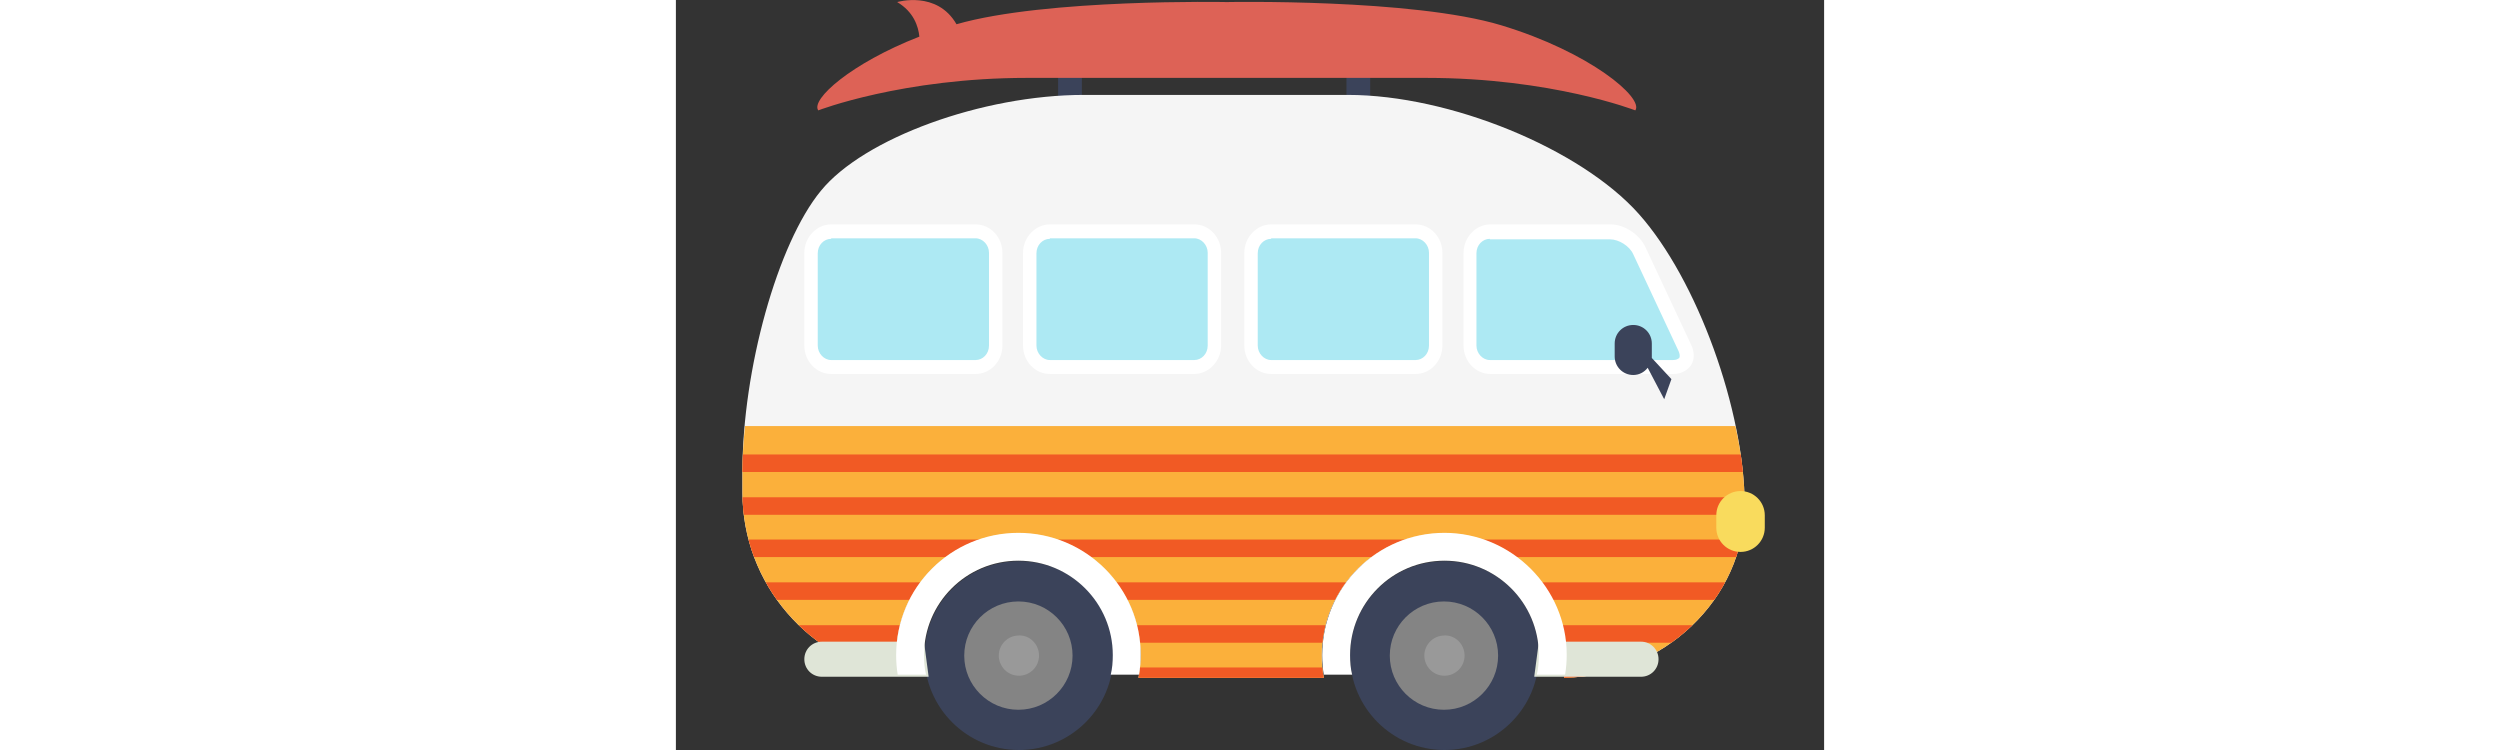 <!-- Generator: Adobe Illustrator 25.2.3, SVG Export Plug-In  -->
<svg version="1.1" xmlns="http://www.w3.org/2000/svg" xmlns:xlink="http://www.w3.org/1999/xlink"
	x="0px" y="0px" width="100"
	height="30" viewBox="0 0 222.6 145.4"
	style="overflow:visible;enable-background:new 0 0 222.6 145.4;"
	xml:space="preserve">
<rect x="0" y="0" width="222.6" height="145.4" fill="#333333" stroke="none"/>
<style type="text/css">
	.st0{fill:#3B435A;}
	.st1{fill:#848484;}
	.st2{fill:#999999;}
	.st3{fill:#F5F5F5;}
	.st4{fill:#ADE9F3;}
	.st5{fill:#FFFFFF;}
	.st6{fill:#FBB03B;}
	.st7{clip-path:url(#SVGID_2_);}
	.st8{fill:#F15A24;}
	.st9{fill:#DFE5D7;}
	.st10{fill:#F9DB5D;}
	.st11{fill:#DD6256;}
	.st12{clip-path:url(#SVGID_4_);}
</style>
<defs>
</defs>
<g>
	<g>
		<rect x="74.1" y="13.1" class="st0" width="4.6" height="8.3"/>
		<rect x="130" y="13.1" class="st0" width="4.6" height="8.3"/>
	</g>
	<g>
		<g>
			<path class="st0" d="M84.8,127.1c0,10.1-8.2,18.3-18.3,18.3c-10.1,0-18.3-8.2-18.3-18.3c0-10.1,8.2-18.3,18.3-18.3
				C76.6,108.7,84.8,116.9,84.8,127.1z"/>
			<path class="st1" d="M76.9,127.1c0,5.8-4.7,10.5-10.5,10.5c-5.8,0-10.5-4.7-10.5-10.5c0-5.8,4.7-10.5,10.5-10.5
				C72.2,116.6,76.9,121.3,76.9,127.1z"/>
			<path class="st2" d="M70.4,127.1c0,2.2-1.8,3.9-3.9,3.9c-2.2,0-3.9-1.8-3.9-3.9c0-2.2,1.8-3.9,3.9-3.9
				C68.6,123.1,70.4,124.9,70.4,127.1z"/>
		</g>
		<path class="st3" d="M186.7,41.5c-11.3-12.7-36.7-23.1-56.4-23.1H79.1c-19.7,0-42.7,8.4-51,18.6c-8.4,10.2-15.2,34.7-15.2,54.4
			v4.1c0,17.8,13.1,32.6,30.1,35.4c-0.2-1.3-0.3-2.5-0.3-3.8c0-13.1,10.6-23.7,23.7-23.7c13.1,0,23.7,10.6,23.7,23.7
			c0,1.5-0.2,2.9-0.4,4.3h35.9c-0.3-1.4-0.4-2.8-0.4-4.3c0-13.1,10.6-23.7,23.7-23.7c13.1,0,23.7,10.6,23.7,23.7
			c0,1.5-0.2,2.9-0.4,4.3c19.3-0.4,35-15.3,35-33.4C207.2,79.6,198,54.2,186.7,41.5z"/>
		<g>
			<path class="st0" d="M167.3,127.1c0,10.1-8.2,18.3-18.3,18.3c-10.1,0-18.3-8.2-18.3-18.3c0-10.1,8.2-18.3,18.3-18.3
				C159.1,108.7,167.3,116.9,167.3,127.1z"/>
			<path class="st1" d="M159.4,127.1c0,5.8-4.7,10.5-10.5,10.5c-5.8,0-10.5-4.7-10.5-10.5c0-5.8,4.7-10.5,10.5-10.5
				C154.7,116.6,159.4,121.3,159.4,127.1z"/>
			<path class="st2" d="M152.9,127.1c0,2.2-1.8,3.9-3.9,3.9c-2.2,0-3.9-1.8-3.9-3.9c0-2.2,1.8-3.9,3.9-3.9
				C151.1,123.1,152.9,124.9,152.9,127.1z"/>
		</g>
		<g>
			<g>
				<path class="st4" d="M111.4,49c0-2.3,1.8-4.1,3.9-4.1h28c2.2,0,3.9,1.9,3.9,4.1V67c0,2.3-1.8,4.1-3.9,4.1h-28
					c-2.2,0-3.9-1.9-3.9-4.1V49z"/>
				<g>
					<path class="st5" d="M143.4,72.5h-28c-2.9,0-5.2-2.5-5.2-5.5V49c0-3,2.4-5.5,5.2-5.5h28c2.9,0,5.2,2.5,5.2,5.5V67
						C148.6,70,146.3,72.5,143.4,72.5z M115.4,46.3c-1.4,0-2.6,1.2-2.6,2.8V67c0,1.5,1.2,2.8,2.6,2.8h28c1.4,0,2.6-1.2,2.6-2.8V49
						c0-1.5-1.2-2.8-2.6-2.8H115.4z"/>
				</g>
			</g>
			<g>
				<path class="st4" d="M193.4,71.1c2.2,0,3.2-1.7,2.2-3.7l-8.8-18.8c-1-2-3.5-3.7-5.7-3.7h-23.3c-2.2,0-3.9,1.9-3.9,4.1V67
					c0,2.3,1.8,4.1,3.9,4.1H193.4z"/>
				<g>
					<path class="st5" d="M193.4,72.5h-35.5c-2.9,0-5.2-2.5-5.2-5.5V49c0-3,2.4-5.5,5.2-5.5h23.3c2.7,0,5.7,2,6.8,4.5l8.8,18.8
						c0.7,1.4,0.7,2.9,0,4C196.1,71.8,194.9,72.5,193.4,72.5z M157.8,46.3c-1.4,0-2.6,1.2-2.6,2.8V67c0,1.5,1.2,2.8,2.6,2.8h35.5
						c0.6,0,1-0.2,1.2-0.4c0.2-0.3,0.1-0.8-0.1-1.3l-8.8-18.8c-0.7-1.6-2.8-2.9-4.5-2.9H157.8z"/>
				</g>
			</g>
			<g>
				<path class="st4" d="M68.5,49c0-2.3,1.8-4.1,3.9-4.1h28c2.2,0,3.9,1.9,3.9,4.1V67c0,2.3-1.8,4.1-3.9,4.1h-28
					c-2.2,0-3.9-1.9-3.9-4.1V49z"/>
				<g>
					<path class="st5" d="M100.5,72.5h-28c-2.9,0-5.2-2.5-5.2-5.5V49c0-3,2.4-5.5,5.2-5.5h28c2.9,0,5.2,2.5,5.2,5.5V67
						C105.7,70,103.3,72.5,100.5,72.5z M72.5,46.3c-1.4,0-2.6,1.2-2.6,2.8V67c0,1.5,1.2,2.8,2.6,2.8h28c1.4,0,2.6-1.2,2.6-2.8V49
						c0-1.5-1.2-2.8-2.6-2.8H72.5z"/>
				</g>
			</g>
			<g>
				<path class="st4" d="M26.2,49c0-2.3,1.8-4.1,3.9-4.1h28c2.2,0,3.9,1.9,3.9,4.1V67c0,2.3-1.8,4.1-3.9,4.1h-28
					c-2.2,0-3.9-1.9-3.9-4.1V49z"/>
				<g>
					<path class="st5" d="M58.1,72.5h-28c-2.9,0-5.2-2.5-5.2-5.5V49c0-3,2.4-5.5,5.2-5.5h28c2.9,0,5.2,2.5,5.2,5.5V67
						C63.3,70,61,72.5,58.1,72.5z M30.1,46.3c-1.4,0-2.6,1.2-2.6,2.8V67c0,1.5,1.2,2.8,2.6,2.8h28c1.4,0,2.6-1.2,2.6-2.8V49
						c0-1.5-1.2-2.8-2.6-2.8H30.1z"/>
				</g>
			</g>
		</g>
		<path class="st6" d="M12.9,91.4v4.1c0,17.8,13.1,32.6,30.1,35.4c-0.2-1.3-0.3-2.5-0.3-3.8c0-13.1,10.6-23.7,23.7-23.7
			c13.1,0,23.7,10.6,23.7,23.7c0,1.5-0.2,2.9-0.4,4.3h35.9c-0.3-1.4-0.4-2.8-0.4-4.3c0-13.1,10.6-23.7,23.7-23.7
			c13.1,0,23.7,10.6,23.7,23.7c0,1.5-0.2,2.9-0.4,4.3c19.3-0.4,35-15.3,35-33.4c0-4.8-0.6-10-1.8-15.4H13.4
			C13.1,85.6,12.9,88.5,12.9,91.4z"/>
		<g>
			<defs>
				<path id="SVGID_1_" d="M12.9,91.4v4.1c0,17.8,13.1,32.6,30.1,35.4c-0.2-1.3-0.3-2.5-0.3-3.8c0-13.1,10.6-23.7,23.7-23.7
					c13.1,0,23.7,10.6,23.7,23.7c0,1.5-0.2,2.9-0.4,4.3h35.9c-0.3-1.4-0.4-2.8-0.4-4.3c0-13.1,10.6-23.7,23.7-23.7
					c13.1,0,23.7,10.6,23.7,23.7c0,1.5-0.2,2.9-0.4,4.3c19.3-0.4,35-15.3,35-33.4c0-4.8-0.6-10-1.8-15.4H13.4
					C13.1,85.6,12.9,88.5,12.9,91.4z"/>
			</defs>
			<clipPath id="SVGID_2_">
				<use xlink:href="#SVGID_1_"  style="overflow:visible;"/>
			</clipPath>
			<g class="st7">
				<g>
					<rect y="88.1" class="st8" width="222.6" height="3.4"/>
					<rect y="96.4" class="st8" width="222.6" height="3.4"/>
				</g>
				<g>
					<rect y="104.6" class="st8" width="222.6" height="3.4"/>
					<rect y="112.9" class="st8" width="222.6" height="3.4"/>
				</g>
				<g>
					<rect y="121.2" class="st8" width="222.6" height="3.4"/>
					<rect y="129.4" class="st8" width="222.6" height="3.4"/>
				</g>
			</g>
		</g>
		<path class="st9" d="M48.1,124.4H28.3c-1.9,0-3.4,1.5-3.4,3.4c0,1.9,1.5,3.4,3.4,3.4H49L48.1,124.4z"/>
		<path class="st9" d="M167.3,124.4h19.8c1.9,0,3.4,1.5,3.4,3.4c0,1.9-1.5,3.4-3.4,3.4h-20.7L167.3,124.4z"/>
		<path class="st5" d="M66.4,103.3c-13.1,0-23.7,10.6-23.7,23.7c0,1.3,0.1,2.6,0.3,3.8h5.5c-0.3-1.2-0.4-2.5-0.4-3.8
			c0-10.1,8.2-18.3,18.3-18.3c10.1,0,18.3,8.2,18.3,18.3c0,1.3-0.1,2.6-0.4,3.8h5.5c0.2-1.3,0.3-2.5,0.3-3.8
			C90.2,114,79.5,103.3,66.4,103.3z"/>
		<path class="st5" d="M149,103.3c-13.1,0-23.7,10.6-23.7,23.7c0,1.3,0.1,2.6,0.3,3.8h5.5c-0.3-1.2-0.4-2.5-0.4-3.8
			c0-10.1,8.2-18.3,18.3-18.3c10.1,0,18.3,8.2,18.3,18.3c0,1.3-0.1,2.6-0.4,3.8h5.4l0.1-0.1c0.2-1.2,0.3-2.5,0.3-3.8
			C172.7,114,162,103.3,149,103.3z"/>
		<path class="st10" d="M211.1,102.3c0,2.6-2.1,4.7-4.7,4.7l0,0c-2.6,0-4.7-2.1-4.7-4.7v-2.4c0-2.6,2.1-4.7,4.7-4.7l0,0
			c2.6,0,4.7,2.1,4.7,4.7V102.3z"/>
		<path class="st0" d="M193,73.5l-3.8-4.1c0-0.1,0-0.2,0-0.3v-2.5c0-2-1.6-3.6-3.6-3.6c-2,0-3.6,1.6-3.6,3.6v2.5
			c0,2,1.6,3.6,3.6,3.6c1.1,0,2.1-0.5,2.8-1.4l3.2,6.1L193,73.5z"/>
	</g>
	<path class="st11" d="M160,4.9c-17.2-5.2-53.2-4.5-53.2-4.5s-35-0.7-52.4,4.3c-3.8-6.6-11.5-4.3-11.5-4.3c3.2,1.9,4.1,4.7,4.3,6.7
		c-13.3,5.2-21.1,12.2-19.6,14.3c0,0,16.3-6.3,40.5-6.3h38.7h38.7c24.3,0,40.5,6.3,40.5,6.3C187.7,19,177.2,10.1,160,4.9z"/>
</g>
</svg>